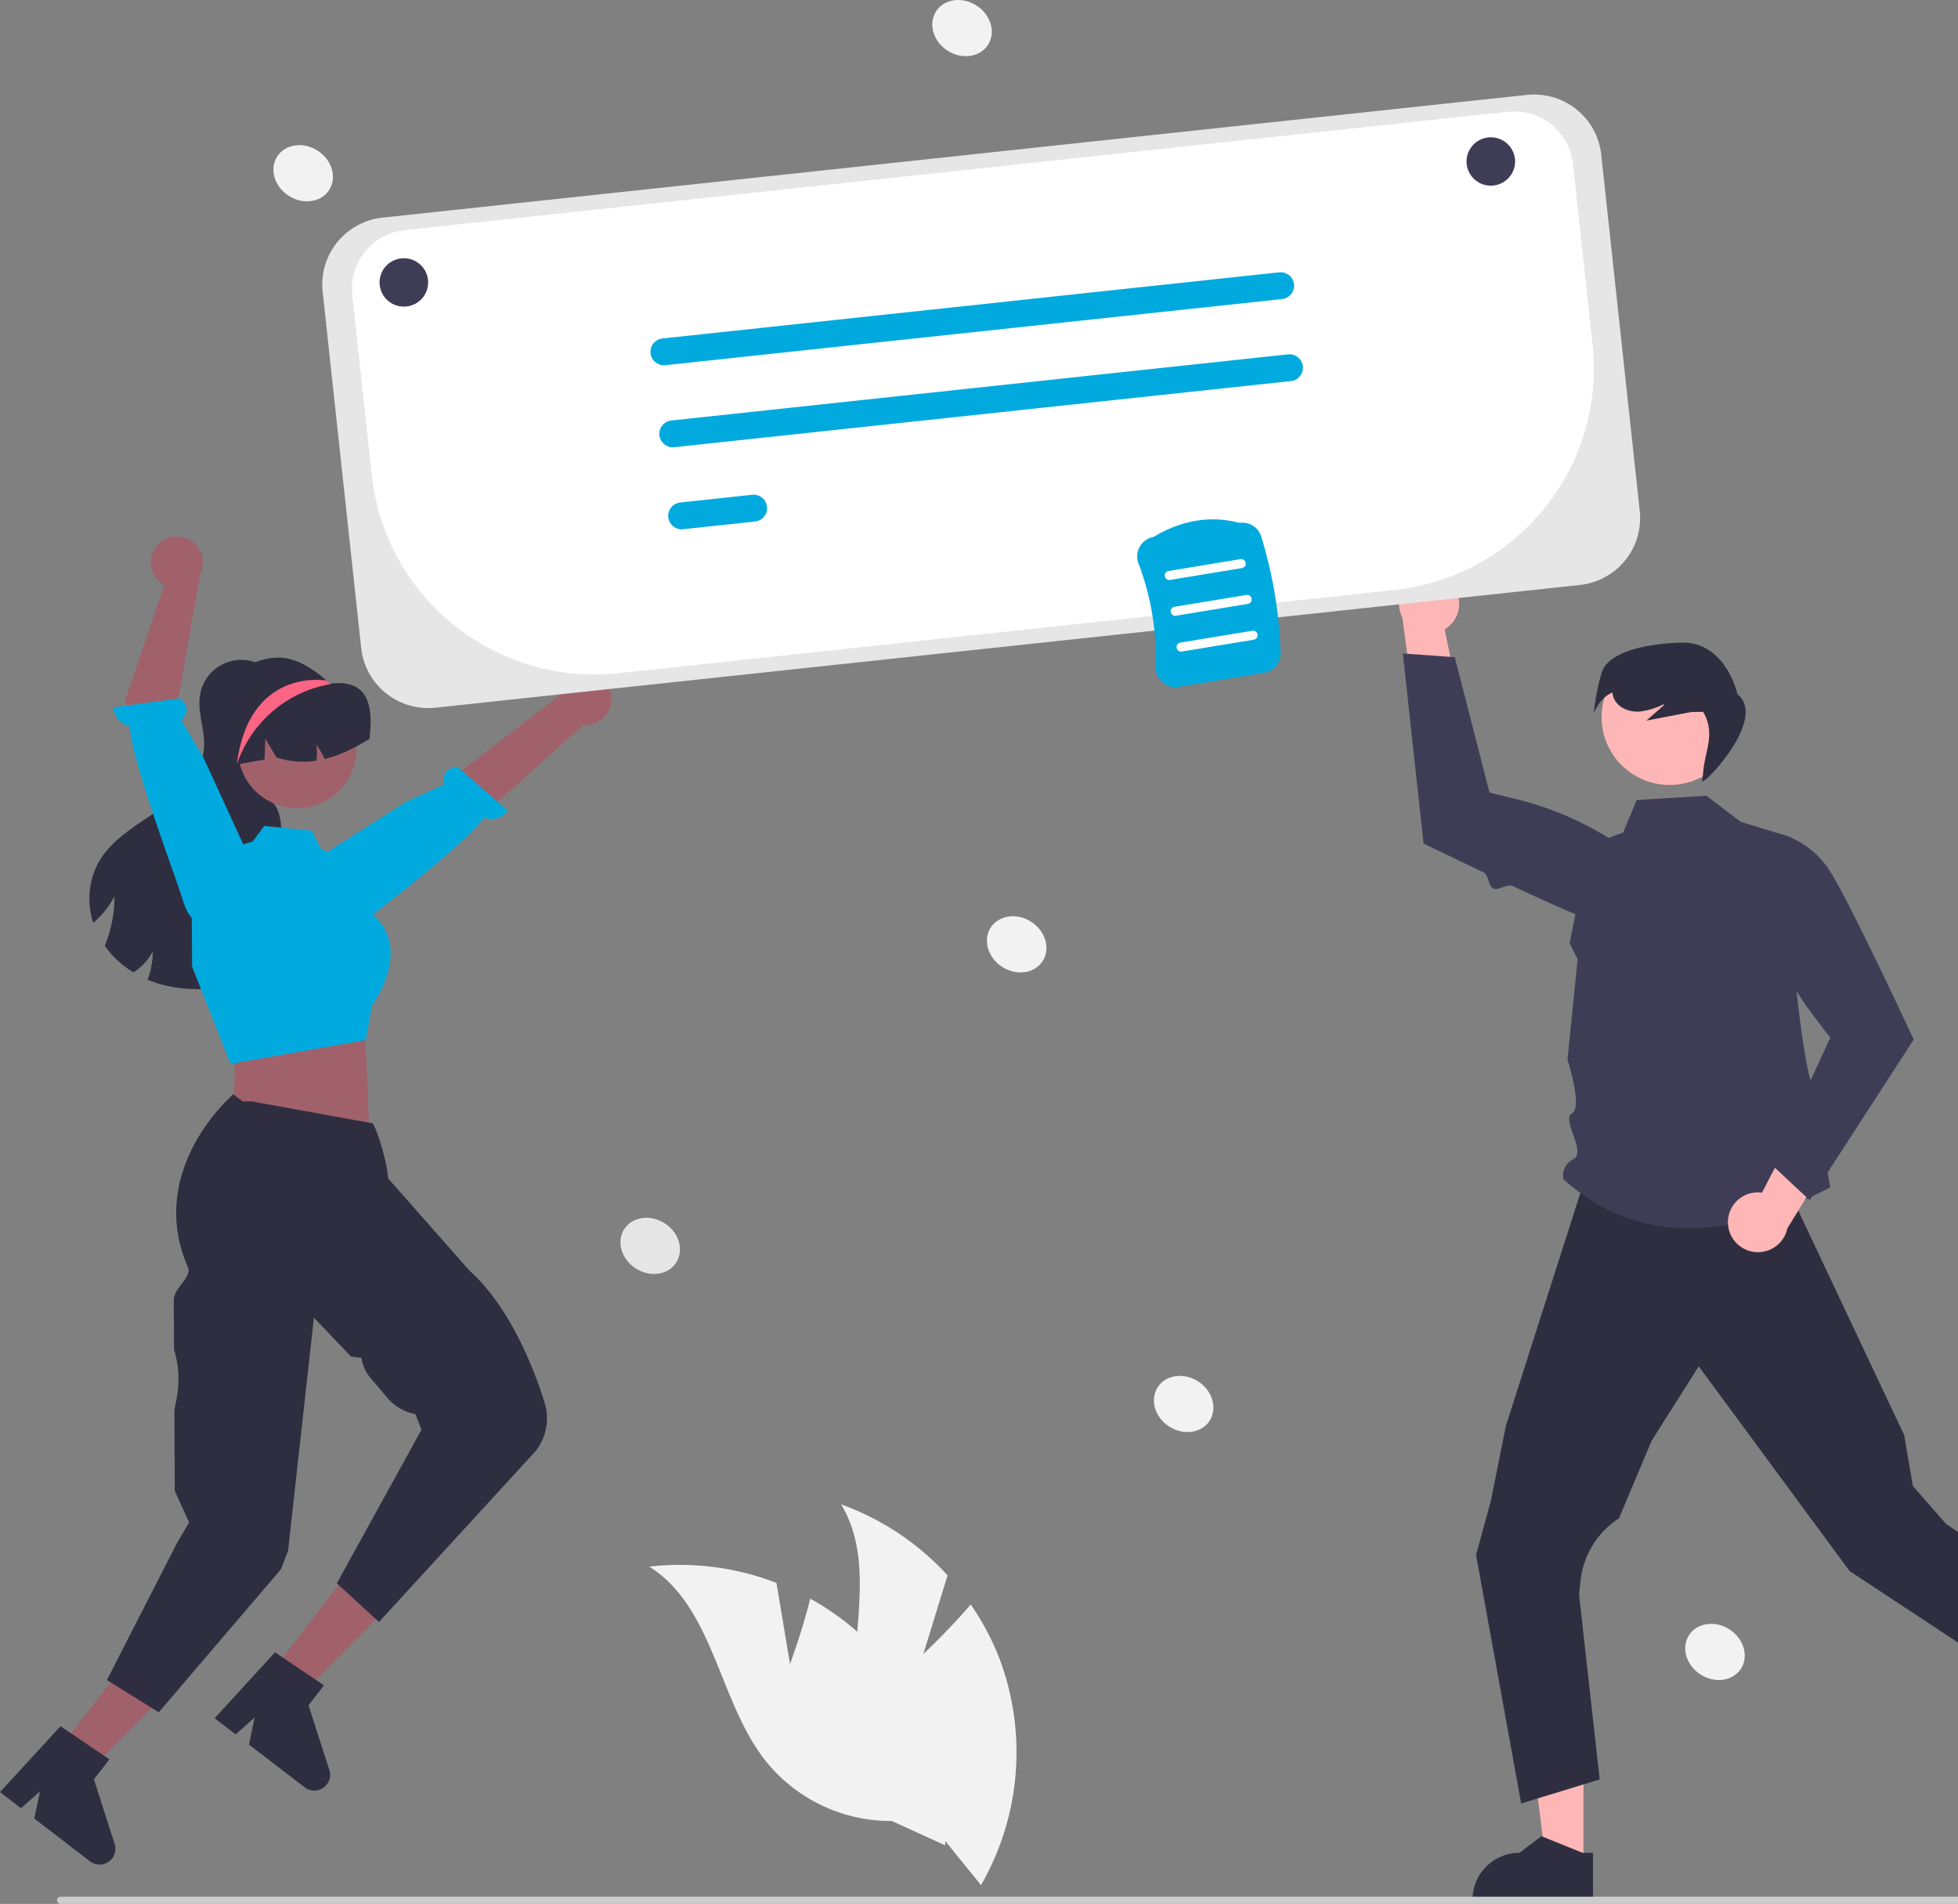 <svg xmlns="http://www.w3.org/2000/svg" xmlns:v="https://vecta.io/nano" width="217" height="211" fill="none"><rect width="100%" height="100%" fill="#808080" stroke="none"/><style><![CDATA[.B{fill:#2f2e41}.C{fill:#a0616a}.D{fill:#00aade}.E{fill:#ffb6b6}.F{fill:#3f3d56}]]></style><g clip-path="url(#A)"><g fill="#f2f2f2"><path d="M102.33 183.307l2.686-8.715c-3.232-3.543-7.285-6.247-11.805-7.877 4.416 7.287.137 16.792 1.92 25.116a17.66 17.66 0 0 0 3.378 7.109 17.75 17.75 0 0 0 6.137 4.948l4.077 5.032a29.56 29.56 0 0 0 3.818-12.125 29.52 29.52 0 0 0-1.63-12.603 28.55 28.55 0 0 0-3.329-6.373c-2.423 2.836-5.252 5.488-5.252 5.488z"></path><path d="M87.554 184.421l-1.498-8.993a29.64 29.64 0 0 0-14.094-1.807c7.216 4.56 7.642 14.969 12.966 21.627 1.676 2.064 3.797 3.726 6.206 4.862a17.81 17.81 0 0 0 7.709 1.703l5.902 2.693a29.54 29.54 0 0 0-2.012-12.548c-1.574-3.989-3.997-7.59-7.102-10.557-1.759-1.646-3.719-3.066-5.834-4.225-.898 3.615-2.243 7.245-2.243 7.245z"></path></g><path d="M175.492 206.684h-4.138l-1.969-15.899h6.108l-.001 15.899z" class="E"></path><g class="B"><path d="M176.548 210.679h-13.345v-.168a5.16 5.16 0 0 1 1.522-3.658c.974-.97 2.295-1.515 3.672-1.515h.001l2.437-1.842 4.548 1.842h1.165v5.341zm59.673-27.965l-4.374 9.112-26.862-17.714-3.907-5.302-12.814-17.387-5.208 8.231-3.624 8.604c-1.181.767-2.176 1.786-2.914 2.983a9.45 9.45 0 0 0-1.351 3.939l-.166 1.523 2.29 20.504-8.704 2.662-4.999-27.544 1.634-5.969 1.683-8.378 8.47-26.475h22.668l13.001 27.561.95 5.616 3.686 4.214 20.541 13.82z"></path></g><path d="M189.114 88.188l3.816 2.894 4.602 1.408s1.902 26.652 3.616 28.359.169 1.753.513 3.971 1.182 6.764 1.182 6.764c-11.571 6.1-21.547 6.264-29.559-.874a1.98 1.98 0 0 1 .147-1.313c.198-.408.531-.737.942-.931 1.491-.788-1.375-4.466-.156-5.081s-.496-5.951-.496-5.951l1.125-11.131-.889-1.779 2.168-10.888 3.762-1.368 1.503-3.606 7.724-.474z" class="F"></path><path d="M191.506 135.557c-.017-.481.072-.961.261-1.404a3.29 3.29 0 0 1 .833-1.162 3.3 3.3 0 0 1 1.248-.702 3.32 3.32 0 0 1 1.429-.11l5.378-10.41 2.996 5.301-5.566 9.073c-.168.794-.622 1.498-1.276 1.981s-1.464.709-2.275.636a3.33 3.33 0 0 1-2.125-1.028 3.31 3.31 0 0 1-.903-2.175z" class="E"></path><path d="M200.561 133.011l11.534-17.804-.038-.082c-.043-.094-2.655-5.712-5.186-10.858l-1.154-2.322-.48-.949c-1.063-2.087-1.992-3.812-2.546-4.631a9.76 9.76 0 0 0-5.174-3.909l-.053-.014-.051.021c-1.038.436-1.895 1.212-2.431 2.198s-.719 2.126-.517 3.23c1 5.324 3.229 10.344 6.512 14.663l1.869 2.455-6.498 14.07 4.213 3.931z" class="F"></path><path d="M160.899 64.763a3.29 3.29 0 0 1 .684 1.254 3.27 3.27 0 0 1 .088 1.425c-.075.476-.255.929-.526 1.328a3.29 3.29 0 0 1-1.04.982l2.404 11.46-5.679-2.24-1.413-10.539c-.371-.722-.464-1.554-.261-2.339s.689-1.469 1.365-1.921 1.494-.642 2.301-.534a3.33 3.33 0 0 1 2.077 1.123z" class="E"></path><path d="M155.473 72.422l2.296 21.065.082.04 6.548 3.147c.603.286.516 1.523 1.146 1.818.434.204 1.579-.535 2.018-.331 3.904 1.818 7.852 3.586 9.425 4.065a9.8 9.8 0 0 0 6.49-.208l.05-.023.027-.048c.53-.99.706-2.13.499-3.233s-.787-2.102-1.641-2.833c-4.144-3.509-9.049-6.01-14.33-7.307l-3.004-.734-3.849-15.006-5.757-.412z" class="F"></path><path d="M185.046 86.994c4.168 0 7.548-3.366 7.548-7.517s-3.38-7.517-7.548-7.517-7.548 3.366-7.548 7.517 3.379 7.517 7.548 7.517z" class="E"></path><g class="B"><path d="M177.552 74.44c.62-1.798 3.71-3.046 8.72-3.219s6.279 5.706 6.279 5.706c3.344 2.702-3.571 9.935-3.905 9.674l.15-1.359c.249-2.251 1.308-4.007-.038-6.353l-1.293.015-5.007.959 1.976-1.733-.056-.086a7.67 7.67 0 0 1-2.697.816c-1.063.062-2.224-.359-2.732-1.29a2.17 2.17 0 0 1-.245-.825c-1.432.57-2.087 2.329-2.087 2.329s.314-2.835.935-4.634zm-147.142.451a4.03 4.03 0 0 0-.33-.368l.086-.122.244.49z"></path><path d="M31.877 105.124c-1.235 2.184-3.7 3.403-6.145 4a15.4 15.4 0 0 1-8.352-.161l-1.023-.382a8.74 8.74 0 0 0 .38-1.305 8.91 8.91 0 0 0 .187-1.826c-.272.528-.624 1.012-1.044 1.433a5.28 5.28 0 0 1-1.095.876 10.74 10.74 0 0 1-3.176-2.938l.158-.397c.261-.691.467-1.401.617-2.123.204-.978.306-1.973.305-2.971a9.35 9.35 0 0 1-1.701 2.331 7.71 7.71 0 0 1-.653.618 8.52 8.52 0 0 1-.405-3.342 8.53 8.53 0 0 1 .921-3.239c1.421-2.617 4.178-4.172 6.633-5.862s4.917-3.978 5.125-6.949c.14-2.005-.793-4.014-.42-5.987a4.62 4.62 0 0 1 1.108-2.235c.568-.63 1.298-1.093 2.112-1.338s1.679-.263 2.503-.052a4.65 4.65 0 0 1 2.166 1.249c-1.393 1.966-2.778 4-3.341 6.338-.574 2.381-.104 5.172 1.78 6.749.646.543 1.439.929 1.938 1.609.664.901.668 2.102.775 3.21.215 2.155.922 4.229 1.303 6.363s.406 4.443-.657 6.334z"></path></g><path d="M6.568 193.768l3.276 2.521 11.321-11.384-4.835-3.72-9.762 12.583z" class="C"></path><g class="B"><path d="M6.707 191.306l5.417 3.677-1.714 2.209 2.296 7.175a1.74 1.74 0 0 1-.009 1.088c-.12.352-.349.657-.655.87a1.75 1.75 0 0 1-1.046.315 1.76 1.76 0 0 1-1.03-.363l-6.165-4.744.633-3.004-2.11 1.867L0 198.607l6.707-7.301zM23.188 81.242a7.76 7.76 0 0 0 .914 3.656c.6 1.126 1.469 2.087 2.53 2.801a7.83 7.83 0 0 0 3.554 1.29 7.85 7.85 0 0 0 3.746-.522c1.187-.477 2.238-1.236 3.062-2.212s1.394-2.138 1.661-3.385.223-2.539-.129-3.765a7.78 7.78 0 0 0-1.888-3.264l-.038-.037-.191-.193h-.001-.001v-.001-.001l-.247-.221c-1.376-1.202-3.31-2.507-5.284-2.507-4.319 0-7.686 4.062-7.686 8.363z"></path></g><path d="M67.751 77.242a2.84 2.84 0 0 1-.16 1.226 2.85 2.85 0 0 1-.665 1.044c-.296.295-.653.522-1.046.665s-.813.198-1.23.162l-19.361 17.41-3.332-5.241 20.079-15.466c.108-.694.467-1.324 1.01-1.772s1.232-.681 1.937-.657 1.375.306 1.886.79.824 1.138.883 1.838z" class="C"></path><path d="M37.014 103.005s.72 1.325 3.181-.721c1.97-1.638 11.408-8.75 13.441-11.664a2.26 2.26 0 0 0 1.456.069 2.25 2.25 0 0 0 1.193-.835l-5.571-4.859c-1.667.191-1.631 1.306-1.457 1.94l-4.202 1.896-10.852 6.907 2.273 6.318.538.949z" class="D"></path><g class="C"><path d="M26.502 115.213l-.406 1.925-.344 7.099 15.17.83-.471-10.919-1.471-2.406-12.478 3.471zm6.429-25.64c3.621 0 6.556-2.924 6.556-6.53s-2.935-6.53-6.556-6.53-6.556 2.923-6.556 6.53 2.935 6.53 6.556 6.53z"></path></g><path d="M21.292 107.128l-.04-5.428c-.001-1.953.663-3.848 1.883-5.377s2.924-2.601 4.834-3.042l.025-.006 1.296-1.74 5.267.525.965 1.965 3.817 2.263 1.469 4.705c.637.423 1.181.972 1.596 1.613s.694 1.361.818 2.113c.499 3.174-1.732 6.35-1.998 6.714l-.684 3.836-14.876 2.614-.121.015-4.252-10.77z" class="D"></path><path d="M40.954 81.879c-.765.482-1.558.918-2.376 1.305a13.71 13.71 0 0 1-2.591.933c-.255-.558-.568-1.089-.933-1.584.094.586.096 1.183.007 1.769a9.29 9.29 0 0 1-4.418-.361l-1.235-2.062-.093 2.302-3.065.543c-.061.007-.122.021-.18.032-.635-2.852.266-5.995 2.268-7.896.994-.934 2.235-1.568 3.577-1.828s2.73-.134 4.004.362l.484.211v.001.001h.001.001c.093.047.172.157.276.147 4.479-.497 4.623 2.963 4.271 6.123z" class="B"></path><path d="M30.047 185.348l3.281 2.514 11.298-11.407-4.842-3.71-9.737 12.603z" class="C"></path><g class="B"><path d="M30.48 183.113l5.424 3.666-1.71 2.213 2.31 7.17c.114.354.112.736-.007 1.088a1.75 1.75 0 0 1-.653.872c-.305.214-.672.325-1.045.317a1.76 1.76 0 0 1-1.03-.361l-6.174-4.732.627-3.004-2.107 1.87-2.328-1.784 6.693-7.315zm-11.077-11.687v-.042l1.555-2.669-1.588-3.474-.048-8.924.257-1.34a11.24 11.24 0 0 0-.293-5.415l-.029-5.433c-.056-1.36 2.061-2.557 1.567-3.692-4.666-10.724 4.764-18.904 4.828-18.97l.193-.199 1.046.788.995.002 13.43 2.437.097.18c.528.987 1.548 4.388 1.608 5.927l8.971 10.169c4.58 4.127 7.202 10.958 8.358 14.662a5.86 5.86 0 0 1 .169 2.83 5.87 5.87 0 0 1-1.18 2.58L42 179.757l-4.666-4.289 9.382-17.026-.677-1.728c-1.214-.223-2.312-.858-3.108-1.798l-1.9-2.246c-.526-.62-.86-1.378-.962-2.184l-1.152-.138-4.127-4.315-2.863 25.822-.778 2.04-13.555 15.871-5.743-3.574 7.551-14.766z"></path></g><path d="M17.332 60.55a2.85 2.85 0 0 0-.543 1.111c-.097.406-.104.828-.02 1.236s.257.794.507 1.128a2.86 2.86 0 0 0 .939.809l-4.31 12.709 3.52 13.468 5.675-2.555-3.502-10.158 2.62-14.786c.293-.639.341-1.362.134-2.033a2.87 2.87 0 0 0-1.256-1.608 2.89 2.89 0 0 0-2.011-.372 2.88 2.88 0 0 0-1.752 1.052z" class="C"></path><path d="M22.526 102.107s-1.333.713-2.26-2.343c-.742-2.447-5.793-15.731-5.884-19.278a2.25 2.25 0 0 1-1.255-.74c-.324-.378-.513-.853-.536-1.35l7.336-1.011c1.287 1.072.642 1.984.148 2.418l2.499 4.215 5.222 11.379-4.297 6.213-.973.498z" class="D"></path><path d="M26.248 84.724a13.28 13.28 0 0 1 3.911-5.845 13.36 13.36 0 0 1 6.357-3.041c.009-.003.041-.016.081-.034.025-.016.056-.031.088-.047l-.278-.147h-.001-.001l-.001-.001v-.001l-.247-.221-.238.009s-8.353-1.317-9.67 9.329z" fill="#fd6584"></path><g fill="#f2f2f2"><path d="M134.039 157.488c.911-1.365.372-3.319-1.206-4.364s-3.595-.786-4.506.579-.373 3.318 1.205 4.363 3.595.786 4.507-.578zm-18.506-50.939c.912-1.365.372-3.318-1.205-4.364s-3.596-.786-4.507.579-.372 3.319 1.205 4.364 3.595.786 4.507-.579zm77.392 78.419c.912-1.365.372-3.318-1.205-4.364s-3.595-.786-4.507.579-.372 3.319 1.206 4.364 3.595.786 4.506-.579z"></path><use href="#B"></use><path d="M109.476 5.006c.912-1.365.372-3.318-1.205-4.364s-3.595-.786-4.507.579-.372 3.318 1.205 4.364 3.595.786 4.507-.579z"></path></g><path d="M74.918 139.966c.912-1.365.372-3.318-1.205-4.364s-3.595-.786-4.507.579-.372 3.319 1.205 4.364 3.595.786 4.507-.579z" fill="#e6e6e6"></path><path d="M225.539 211H6.722a.4.4 0 0 1-.399-.399.4.4 0 0 1 .117-.282c.075-.074.177-.117.283-.117h218.817a.4.4 0 0 1 .283.117c.076.075.118.176.118.282s-.042.207-.118.282a.4.4 0 0 1-.283.117z" fill="#ccc"></path><path d="M47.449 78.474a7.5 7.5 0 0 1-4.983-1.912c-1.368-1.226-2.235-2.911-2.435-4.734l-4.272-39.514a7.43 7.43 0 0 1 1.613-5.463 7.49 7.49 0 0 1 5.016-2.732l126.841-13.602c1.97-.209 3.943.368 5.486 1.606s2.529 3.034 2.743 4.996l4.272 39.514a7.43 7.43 0 0 1-1.613 5.463c-1.242 1.536-3.046 2.519-5.016 2.733L48.26 78.43a7.58 7.58 0 0 1-.811.043z" fill="#e6e6e6"></path><path d="M167.832 12.352a6.69 6.69 0 0 0-.713.038L44.851 25.502a6.57 6.57 0 0 0-2.438.761 6.54 6.54 0 0 0-1.96 1.632 6.51 6.51 0 0 0-1.184 2.255c-.242.822-.319 1.683-.227 2.534l2.16 19.978c.349 3.23 1.333 6.359 2.897 9.21a24.76 24.76 0 0 0 6.216 7.405c2.54 2.038 5.458 3.558 8.588 4.472s6.41 1.207 9.653.859l85.974-9.22a24.84 24.84 0 0 0 9.22-2.877c2.854-1.552 5.372-3.65 7.412-6.172s3.562-5.419 4.477-8.527a24.56 24.56 0 0 0 .86-9.584l-2.168-20.053c-.173-1.597-.932-3.075-2.131-4.15s-2.754-1.671-4.367-1.674z" fill="#fff"></path><g class="D"><path d="M142.085 33.143l-68.338 7.328a1.5 1.5 0 0 1-.582-.051 1.49 1.49 0 0 1-.893-.715 1.49 1.49 0 0 1-.123-1.134c.055-.187.147-.363.271-.515a1.52 1.52 0 0 1 .448-.373 1.5 1.5 0 0 1 .558-.173l68.337-7.328c.196-.021.393-.004.582.051a1.49 1.49 0 0 1 .518.269c.153.123.28.274.375.446a1.49 1.49 0 0 1 .174.555 1.47 1.47 0 0 1-.323 1.094c-.123.152-.275.279-.448.373a1.5 1.5 0 0 1-.557.173zm.982 9.09L74.73 49.561a1.5 1.5 0 0 1-1.098-.321 1.49 1.49 0 0 1-.549-1c-.042-.393.073-.786.322-1.094s.61-.504 1.004-.546l68.337-7.328a1.5 1.5 0 0 1 1.098.321 1.49 1.49 0 0 1 .549 1.001c.042.393-.074.786-.323 1.094s-.61.504-1.004.546zM83.676 57.797l-7.964.854a1.5 1.5 0 0 1-1.098-.321 1.49 1.49 0 0 1-.549-1.001c-.042-.393.073-.786.322-1.094s.61-.504 1.004-.546l7.964-.854c.195-.021.393-.004.582.051a1.5 1.5 0 0 1 .518.269 1.49 1.49 0 0 1 .55 1.001 1.49 1.49 0 0 1-.052.579c-.055.187-.147.363-.271.515a1.52 1.52 0 0 1-.448.373 1.5 1.5 0 0 1-.558.173z"></path></g><g class="F"><use href="#C"></use><path d="M165.223 20.577c1.487 0 2.692-1.2 2.692-2.681s-1.205-2.681-2.692-2.681-2.692 1.2-2.692 2.681 1.205 2.681 2.692 2.681z"></path></g><path d="M128.828 75.616c-.248-.216-.443-.485-.574-.786s-.191-.627-.179-.955a29.25 29.25 0 0 0-1.894-11.42c-.117-.306-.165-.635-.139-.962s.125-.644.289-.928a2.16 2.16 0 0 1 .632-.69c.259-.181.554-.304.865-.359 3.129-1.88 6.337-2.408 9.536-1.569a2.2 2.2 0 0 1 1.483.31 2.18 2.18 0 0 1 .927 1.195 48.41 48.41 0 0 1 2.142 12.911c.012.526-.167 1.038-.504 1.442a2.19 2.19 0 0 1-1.329.761l-9.466 1.558c-.318.053-.643.035-.952-.053s-.596-.243-.837-.455z" class="D"></path><g fill="#fff"><path d="M129.67 64.271l7.968-1.311a.5.5 0 0 0 .184-.069c.057-.035.106-.08.144-.134a.51.51 0 0 0 .082-.179.5.5 0 0 0 .006-.196.49.49 0 0 0-.069-.184c-.035-.056-.081-.105-.135-.143s-.115-.066-.18-.081-.131-.017-.197-.006l-7.968 1.311c-.132.022-.249.095-.327.203a.5.5 0 0 0-.087.374c.022.131.095.249.203.326a.51.51 0 0 0 .376.088zm.658 3.967l7.968-1.311c.132-.022.25-.095.328-.203a.5.5 0 0 0-.116-.701c-.109-.078-.244-.109-.376-.087l-7.968 1.311a.51.51 0 0 0-.329.203.51.51 0 0 0-.082.179.5.5 0 0 0-.006.196.49.49 0 0 0 .07.184.5.5 0 0 0 .134.143c.054.038.116.066.18.081s.132.017.197.006zm.657 3.968l7.968-1.311c.132-.022.25-.095.328-.203a.5.5 0 0 0 .088-.375c-.022-.132-.095-.249-.204-.327s-.244-.109-.376-.087l-7.968 1.311c-.065.011-.128.034-.184.069a.49.49 0 0 0-.225.313.5.5 0 0 0-.007.196c.011.065.035.127.07.184a.5.5 0 0 0 .134.143c.054.039.115.066.18.081a.5.5 0 0 0 .196.006z"></path></g></g><defs><clipPath id="A"><path fill="#fff" d="M0 0h246v211H0z"></path></clipPath><path id="B" d="M36.457 21.092c.912-1.365.372-3.318-1.205-4.364s-3.595-.786-4.507.579-.372 3.318 1.205 4.364 3.595.786 4.507-.579z"></path><path id="C" d="M44.758 33.982c1.487 0 2.692-1.2 2.692-2.681s-1.205-2.681-2.692-2.681-2.692 1.2-2.692 2.681 1.205 2.681 2.692 2.681z"></path></defs></svg>